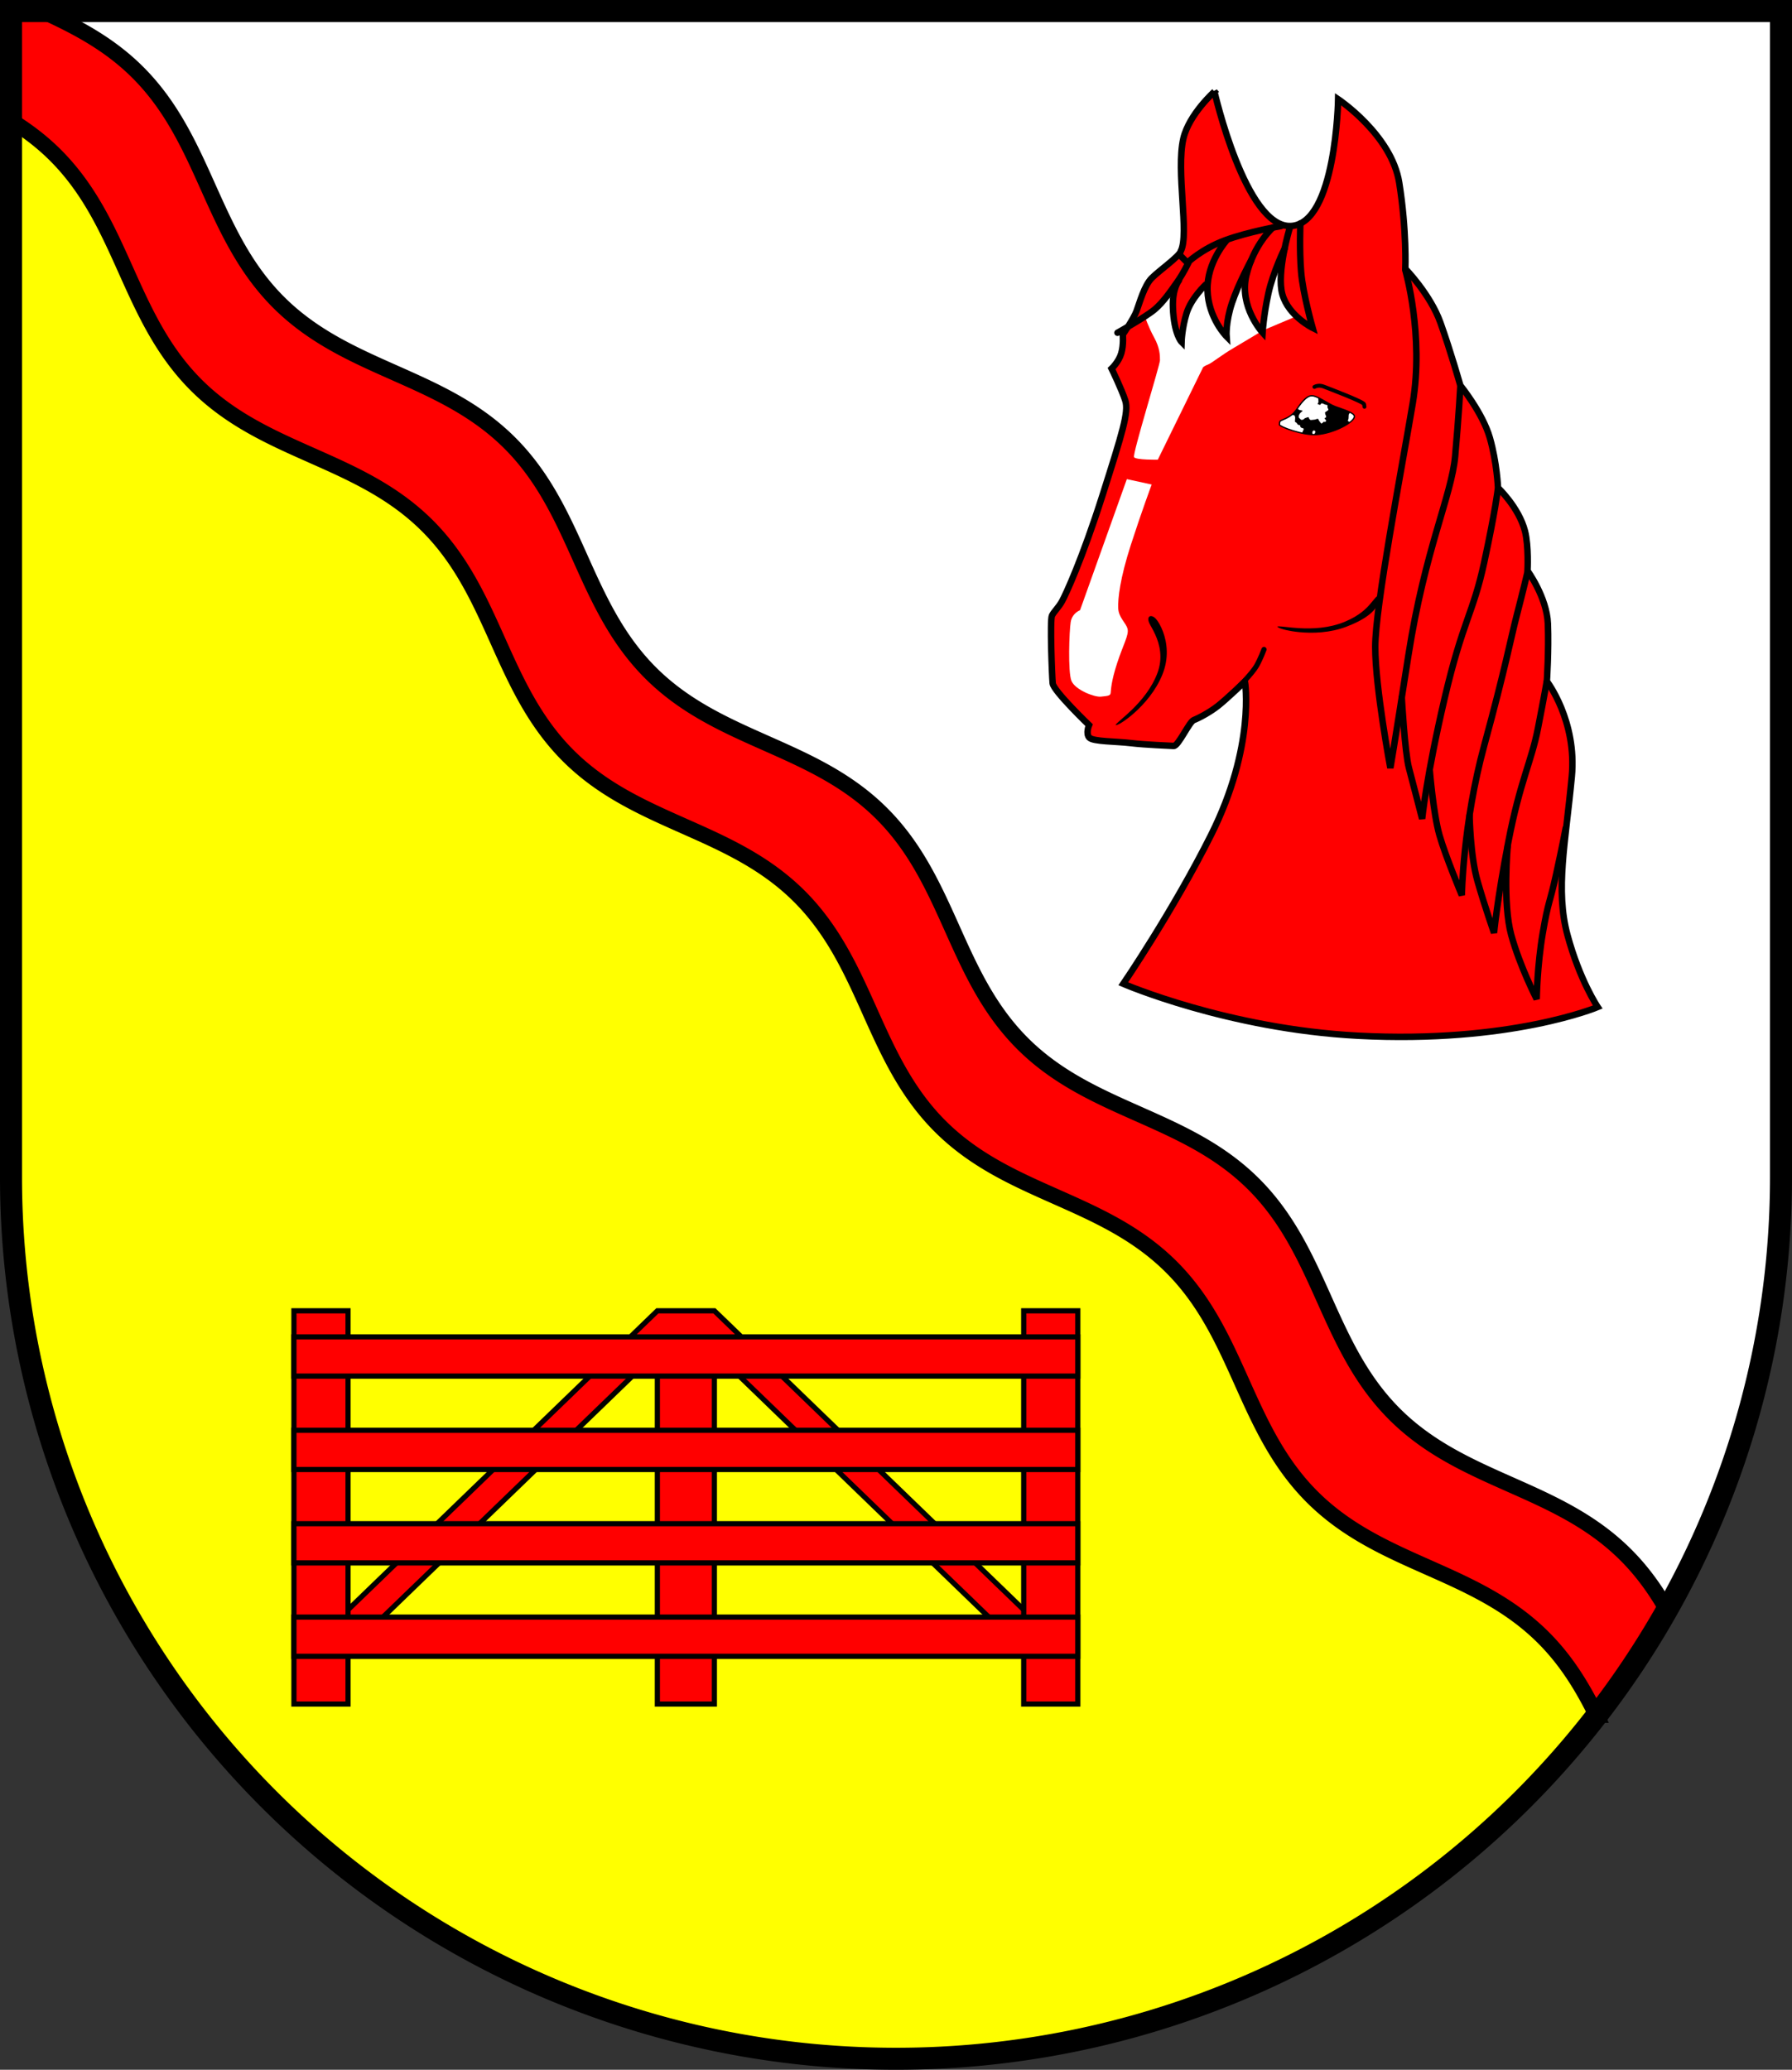 <?xml version="1.0" encoding="UTF-8" standalone="no"?>
<!-- Created with Inkscape (http://www.inkscape.org/) -->
<svg width="138.426mm" height="159.837mm" viewBox="0 0 138.426 159.837" version="1.1" id="svg3361" inkscape:version="1.2.2 (732a01da63, 2022-12-09)" sodipodi:docname="Wappen Havetoft2.svg" xmlns:inkscape="http://www.inkscape.org/namespaces/inkscape" xmlns:sodipodi="http://sodipodi.sourceforge.net/DTD/sodipodi-0.dtd" xmlns="http://www.w3.org/2000/svg" xmlns:svg="http://www.w3.org/2000/svg">
  <rect x="0" y="0" width="138.426" height="159.837" fill="#333333" stroke="none"/>
  <sodipodi:namedview id="namedview3363" pagecolor="#ffffff" bordercolor="#666666" borderopacity="1.0" inkscape:showpageshadow="2" inkscape:pageopacity="0.0" inkscape:pagecheckerboard="0" inkscape:deskcolor="#d1d1d1" inkscape:document-units="mm" showgrid="false" inkscape:zoom="0.88606524" inkscape:cx="262.39603" inkscape:cy="303.02509" inkscape:current-layer="layer1"/>
  <defs id="defs3358">
    <inkscape:path-effect effect="powerstroke" id="path-effect1360" is_visible="true" lpeversion="1" offset_points="0.242,0.3 | 1,0.2 | 1.69,0.12" not_jump="false" sort_points="true" interpolator_type="CentripetalCatmullRom" interpolator_beta="0.2" start_linecap_type="zerowidth" linejoin_type="round" miter_limit="4" scale_width="1" end_linecap_type="zerowidth"/>
    <inkscape:path-effect effect="powerstroke" id="path-effect1532" is_visible="true" lpeversion="1" offset_points="0.478,0.257 | 1,0.2 | 1.69,0.12" not_jump="false" sort_points="true" interpolator_type="CentripetalCatmullRom" interpolator_beta="0.2" start_linecap_type="zerowidth" linejoin_type="round" miter_limit="4" scale_width="1" end_linecap_type="zerowidth"/>
  </defs>
  <g inkscape:label="Ebene 1" inkscape:groupmode="layer" id="layer1" transform="translate(-533.596,-67.323)">
    <g id="g3307" transform="translate(498.972,5.564)">
      <path id="path2889" style="fill:#ffffff;stroke:none;stroke-width:1.7;stroke-linecap:round;stroke-dasharray:none" d="m 35.474,62.609 v 90.052 a 68.363,68.085 0 0 0 68.363,68.085 68.363,68.085 0 0 0 68.363,-68.085 68.363,68.085 0 0 0 0,-5.1e-4 V 62.609 Z"/>
      <path id="path3152" style="fill:#ffff00;stroke:none;stroke-width:1.7;stroke-linecap:round;stroke-dasharray:none" d="m 35.474,66.663 v 85.999 a 68.363,68.085 0 0 0 68.363,68.085 68.363,68.085 0 0 0 56.121,-29.279 z"/>
      <path id="path2829" style="fill:#ff0000;fill-opacity:1;stroke:#000000;stroke-width:1.2;stroke-dasharray:none" d="m 35.474,62.609 v 8.457 c 1.196,0.74 2.346,1.595 3.414,2.659 5.289,5.267 5.62,12.519 10.908,17.786 5.289,5.267 12.539,5.567 17.827,10.834 5.289,5.267 5.619,12.519 10.907,17.786 5.288,5.267 12.539,5.567 17.828,10.834 5.289,5.267 5.619,12.519 10.907,17.786 5.289,5.267 12.539,5.567 17.828,10.834 5.288,5.267 5.619,12.519 10.908,17.786 5.288,5.267 12.539,5.567 17.827,10.834 1.825,1.818 3.055,3.874 4.107,6.001 a 68.363,68.085 0 0 0 5.427,-8.171 c -0.852,-1.488 -1.857,-2.915 -3.168,-4.22 -5.288,-5.267 -12.539,-5.567 -17.828,-10.834 -5.289,-5.267 -5.619,-12.519 -10.907,-17.786 -5.288,-5.267 -12.539,-5.568 -17.828,-10.835 -5.288,-5.267 -5.619,-12.519 -10.908,-17.786 C 97.436,119.308 90.186,119.009 84.897,113.741 79.609,108.474 79.278,101.223 73.989,95.955 68.701,90.688 61.451,90.388 56.162,85.121 50.874,79.854 50.542,72.602 45.254,67.335 c -2.214,-2.206 -4.776,-3.533 -7.39,-4.726 z"/>
      <path id="path3218" style="fill:none;stroke:#000000;stroke-width:1.7;stroke-linecap:round;stroke-dasharray:none" d="m 35.474,62.609 v 90.052 a 68.363,68.085 0 0 0 68.363,68.085 68.363,68.085 0 0 0 68.363,-68.085 68.363,68.085 0 0 0 0,-5.1e-4 V 62.609 Z"/>
      <g id="g1559" transform="translate(-3.47,-7.858)">
        <path style="fill:#ff0000;stroke:#000000;stroke-width:0.5;stroke-linecap:round;stroke-dasharray:none" d="m 131.904,76.688 c 0,0 2.399,10.54 5.899,10.382 3.5,-0.157 3.657,-9.793 3.657,-9.793 0,0 4.129,2.753 4.719,6.45 0.59,3.697 0.472,6.646 0.472,6.646 0,0 1.927,1.966 2.714,4.169 0.787,2.202 1.534,4.837 1.534,4.837 0,0 1.73,2.124 2.281,4.051 0.551,1.927 0.629,3.854 0.629,3.854 0,0 1.612,1.514 2.084,3.343 0.298,1.156 0.197,3.068 0.197,3.068 0,0 1.494,2.045 1.573,4.09 0.079,2.045 -0.079,4.444 -0.079,4.444 0,0 2.335,3.037 1.926,7.359 -0.486,5.139 -1.279,8.732 -0.334,12.236 0.946,3.504 2.336,5.562 2.336,5.562 0,0 -6.741,2.835 -18.518,2.215 -10.078,-0.53 -18.13,-4.011 -18.13,-4.011 0,0 3.842,-5.625 6.782,-11.497 3.445,-6.881 2.614,-11.846 2.614,-11.846 0,0 -1.39,1.335 -2.058,1.863 -0.667,0.528 -1.529,0.973 -1.891,1.112 -0.362,0.139 -1.196,2.03 -1.557,2.002 -0.362,-0.028 -2.141,-0.083 -3.309,-0.222 -1.168,-0.139 -2.892,-0.111 -3.198,-0.417 -0.306,-0.306 -0.028,-0.973 -0.028,-0.973 0,0 -2.753,-2.642 -2.809,-3.226 -0.056,-0.584 -0.222,-4.894 -0.056,-5.228 0.167,-0.334 0.501,-0.612 0.779,-1.112 0.278,-0.501 1.557,-3.254 3.115,-8.148 1.557,-4.894 2.049,-6.472 1.774,-7.337 -0.275,-0.865 -1.062,-2.478 -1.062,-2.478 0,0 0.551,-0.511 0.747,-1.18 0.197,-0.669 0.118,-1.455 0.118,-1.455 0,0 0.826,-1.18 1.062,-1.809 0.236,-0.629 0.59,-1.966 1.18,-2.556 0.59,-0.59 2.163,-1.691 2.242,-2.084 0.669,-1.298 -0.393,-6.174 0.197,-8.691 0.438,-1.867 2.399,-3.618 2.399,-3.618 z" id="path1027" sodipodi:nodetypes="cscscscscscccsscscscssssscssssscscsscsc"/>
        <path style="fill:none;stroke:#000000;stroke-width:0.5;stroke-linecap:round;stroke-dasharray:none" d="m 129.269,89.352 0.551,0.551 c 0,0 1.101,-1.062 2.91,-1.73 1.809,-0.669 4.326,-1.101 4.326,-1.101" id="path1146"/>
        <path style="fill:#ffffff;stroke:none;stroke-width:0.1;stroke-linecap:round;stroke-dasharray:none" d="m 127.53,105.117 c 0,0 -1.696,0.028 -1.835,-0.195 -0.139,-0.222 2.002,-7.119 2.002,-7.481 0,-0.362 0,-0.945 -0.445,-1.752 -0.445,-0.806 -0.723,-1.641 -0.723,-1.641 l 1.39,-1.085 0.89,-1.029 -0.028,1.307 v 1.39 l 0.556,1.196 0.278,-1.891 0.862,-1.418 0.862,-0.862 0.167,1.78 0.723,1.446 0.64,0.89 0.25,-2.225 0.584,-1.669 0.473,-0.751 0.083,1.585 0.612,1.669 0.806,1.14 0.306,-2.614 0.362,-1.78 0.612,-1.168 0.056,1.947 1.14,2.169 -2.503,1.057 c 0,0 -1.224,0.751 -2.225,1.335 -1.001,0.584 -1.696,1.168 -1.974,1.279 -0.278,0.111 -0.417,0.222 -0.417,0.222 z" id="path1175"/>
        <path style="fill:none;stroke:#000000;stroke-width:0.5;stroke-linecap:round;stroke-dasharray:none" d="m 129.894,89.905 c 0,0 -0.362,0.779 -0.834,1.446 -0.473,0.667 -1.085,1.585 -1.78,2.169 -0.695,0.584 -2.864,1.794 -2.864,1.794" id="path1148" sodipodi:nodetypes="cssc"/>
        <path style="fill:none;stroke:#000000;stroke-width:0.5;stroke-linecap:round;stroke-dasharray:none" d="m 138.543,86.874 c 0,0 -0.083,2.03 0.056,3.726 0.139,1.696 0.89,4.338 0.89,4.338 0,0 -1.863,-0.918 -2.336,-2.586 -0.473,-1.669 0.556,-5.089 0.556,-5.089" id="path1150"/>
        <path style="fill:none;stroke:#000000;stroke-width:0.5;stroke-linecap:round;stroke-dasharray:none" d="m 136.429,87.18 c 0,0 -1.474,1.279 -2.058,3.699 -0.584,2.419 1.251,4.422 1.251,4.422 0,0 0.083,-1.335 0.445,-3.003 0.362,-1.669 1.274,-3.519 1.274,-3.519" id="path1152" sodipodi:nodetypes="cscsc"/>
        <path style="fill:none;stroke:#000000;stroke-width:0.5;stroke-linecap:round;stroke-dasharray:none" d="m 132.87,88.153 c 0,0 -1.557,1.696 -1.502,3.865 0.056,2.169 1.474,3.587 1.474,3.587 0,0 -0.083,-1.085 0.417,-2.586 0.501,-1.502 1.472,-3.277 1.472,-3.277" id="path1154" sodipodi:nodetypes="cscsc"/>
        <path style="fill:none;stroke:#000000;stroke-width:0.5;stroke-linecap:round;stroke-dasharray:none" d="m 129.164,91.275 c 0,0 -0.522,0.603 -0.466,2.079 0.079,2.085 0.667,2.67 0.667,2.67 0,0 0.028,-1.057 0.389,-2.225 0.362,-1.168 1.474,-2.197 1.474,-2.197" id="path1156" sodipodi:nodetypes="cscsc"/>
        <path style="fill:#ffffff;stroke:none;stroke-width:0.1;stroke-linecap:round;stroke-dasharray:none" d="m 125.139,106.618 -3.615,10.122 c 0,0 -0.612,0.222 -0.723,0.918 -0.111,0.695 -0.222,3.838 0.056,4.533 0.278,0.695 1.78,1.279 2.28,1.224 0.501,-0.056 0.723,-0.056 0.751,-0.278 0.028,-0.222 0.028,-0.862 0.501,-2.308 0.473,-1.446 0.918,-2.169 0.806,-2.642 -0.111,-0.473 -0.695,-0.862 -0.723,-1.613 -0.028,-0.751 0.139,-2.28 0.973,-4.867 0.834,-2.586 1.613,-4.672 1.613,-4.672 z" id="path1173"/>
        <path style="fill:#000000;fill-rule:nonzero;stroke:none;stroke-width:0.4;stroke-linecap:round;stroke-dasharray:none" d="m 126.87,117.235 c -0.045,0.041 -0.136,0.188 8.5e-4,0.495 0.003,0.007 0.006,0.014 0.01,0.021 0.088,0.188 0.272,0.473 0.461,0.892 0.159,0.354 0.312,0.792 0.367,1.296 0.058,0.523 0.006,1.072 -0.199,1.629 -0.215,0.583 -0.527,1.124 -0.887,1.616 -0.363,0.495 -0.757,0.916 -1.095,1.245 -0.288,0.28 -0.554,0.511 -0.73,0.664 -0.459,0.4 -0.541,0.49 -0.523,0.519 v 0 c 0.007,0.012 0.155,0.023 0.67,-0.33 0.202,-0.139 0.478,-0.35 0.791,-0.63 0.361,-0.324 0.778,-0.748 1.169,-1.257 0.387,-0.504 0.73,-1.067 0.979,-1.683 0.244,-0.603 0.352,-1.206 0.339,-1.805 -0.012,-0.575 -0.135,-1.089 -0.289,-1.504 -0.181,-0.487 -0.398,-0.827 -0.549,-0.993 -0.006,-0.007 -0.012,-0.013 -0.018,-0.019 -0.268,-0.28 -0.46,-0.186 -0.495,-0.155 z" id="path1356" sodipodi:nodetypes="csc" inkscape:path-effect="#path-effect1360" inkscape:original-d="m 126.86997,117.23477 c 0,0 1.76973,1.96637 0.82587,4.40466 -0.94385,2.4383 -3.42148,3.97206 -3.42148,3.97206"/>
        <path style="fill:none;stroke:#000000;stroke-width:0.4;stroke-linecap:round;stroke-dasharray:none" d="m 133.815,122.636 c 0,0 1.029,-1.057 1.335,-1.585 0.306,-0.528 0.584,-1.279 0.584,-1.279" id="path1358"/>
        <g id="g1430">
          <path style="color:#000000;fill:#000000;stroke-width:0.1;stroke-linecap:round;-inkscape-stroke:none" d="m 136.926,102.406 c 0.02,-0.236 -0.003,-0.261 0.208,-0.352 0.292,-0.125 0.747,-0.295 1.081,-0.767 0.334,-0.472 0.72,-1.048 1.152,-1.107 0.433,-0.059 1.286,0.615 1.856,0.832 0.57,0.216 1.514,0.472 1.494,0.767 -4e-5,0.433 -1.573,1.298 -2.91,1.396 -1.079,0.079 -2.895,-0.617 -2.882,-0.769 z" id="path1394"/>
          <path style="fill:#ffffff;stroke:none;stroke-width:0.1;stroke-linecap:round;stroke-dasharray:none" d="m 138.341,101.161 c 0.007,0.056 0.111,0.104 0.139,0.118 0.028,0.014 0.229,0.028 0.229,0.07 0,0.042 -0.153,0.097 -0.236,0.25 -0.083,0.153 -0.056,0.202 -0.056,0.243 0,0.042 0.118,0.118 0.16,0.174 0.042,0.056 0.195,2e-5 0.195,2e-5 l 0.111,-0.097 c 0,0 0.299,-0.125 0.299,-0.076 0,0.049 0.09,0.209 0.167,0.209 0.076,0 0.341,-0.035 0.341,-0.035 0,0 0.243,-0.111 0.25,-0.014 0.007,0.097 0.188,0.271 0.209,0.313 0.021,0.042 0.16,-0.076 0.16,-0.104 0,-0.028 0.174,-0.014 0.174,-0.014 0,0 0.09,-0.139 0.042,-0.139 -0.049,0 -0.118,-0.16 -0.118,-0.16 0,0 0.118,-0.021 0.118,-0.056 0,-0.035 0.014,-0.132 -0.028,-0.167 -0.042,-0.035 -0.049,-0.216 -0.049,-0.216 0,0 0.264,-0.167 0.264,-0.195 0,-0.028 -0.056,-0.146 -0.076,-0.181 -0.021,-0.035 0.056,-0.202 -0.07,-0.202 -0.125,0 -0.278,-0.118 -0.362,-0.118 -0.083,0 -0.087,0.111 -0.136,0.118 -0.049,0.007 -0.202,-0.073 -0.202,-0.073 l 0.076,-0.125 -0.017,-0.323 -0.174,-0.097 -0.25,-0.056 c 0,0 -0.236,-0.01 -0.341,0.066 -0.104,0.076 -0.229,0.17 -0.32,0.261 -0.09,0.09 -0.202,0.202 -0.264,0.299 -0.063,0.097 -0.063,0.122 -0.132,0.17 -0.07,0.049 -0.104,0.156 -0.104,0.156 z" id="path1384" sodipodi:nodetypes="csssssccsscccscscsscssssscccccsscscc"/>
          <path style="fill:#ffffff;stroke:none;stroke-width:0.1;stroke-linecap:round;stroke-dasharray:none" d="m 137.862,101.681 c 0,0 0.172,-0.025 0.211,0.015 0.039,0.039 0.069,0.088 0.069,0.202 0,0.113 -0.038,0.281 10e-4,0.305 0.039,0.025 0.131,0.073 0.136,0.108 0.005,0.034 0.079,0.118 0.133,0.123 0.054,0.005 0.113,-0.01 0.118,0.069 0.005,0.079 0.025,0.098 0.074,0.138 0.049,0.039 0.192,0.034 0.192,0.098 0,0.064 -0.039,0.147 -0.064,0.177 -0.025,0.029 -0.044,0.172 -0.093,0.152 -0.049,-0.02 -0.713,-0.192 -0.713,-0.192 l -0.56,-0.211 -0.241,-0.128 -0.187,-0.113 v -0.231 c 0,0 0.084,-0.098 0.103,-0.098 0.02,0 0.359,-0.157 0.359,-0.157 l 0.29,-0.138 z" id="path1386" sodipodi:nodetypes="csssccccssccccccsccc"/>
          <path style="fill:#ffffff;stroke:none;stroke-width:0.1;stroke-linecap:round;stroke-dasharray:none" d="m 142.387,101.491 c -0.031,0.021 -0.094,0.08 -0.108,0.163 -0.014,0.083 0,0.209 -0.014,0.285 -0.014,0.076 -0.056,0.146 -0.056,0.167 0,0.021 0.139,0.115 0.139,0.115 0,0 0.184,-0.174 0.205,-0.181 0.021,-0.007 0.156,-0.16 0.153,-0.184 -0.003,-0.024 -0.017,-0.167 -0.017,-0.167 l -0.139,-0.125 z" id="path1388"/>
          <path style="fill:#ffffff;stroke:none;stroke-width:0.1;stroke-linecap:round;stroke-dasharray:none" d="m 139.492,103.175 c 0,-0.01 -0.034,-0.125 -0.029,-0.187 0.005,-0.061 0.096,-0.133 0.12,-0.133 0.025,0 0.125,0.049 0.12,0.098 -0.005,0.049 -0.02,0.093 -0.042,0.123 -0.022,0.029 -0.054,0.096 -0.054,0.096 z" id="path1390"/>
          <path style="color:#000000;fill:#000000;stroke-linecap:round;-inkscape-stroke:none" d="m 139.361,100.131 c -0.236,0.032 -0.447,0.2 -0.643,0.414 -0.196,0.214 -0.376,0.477 -0.543,0.713 -0.325,0.459 -0.766,0.625 -1.061,0.75 -0.054,0.023 -0.094,0.042 -0.127,0.065 -0.033,0.022 -0.059,0.05 -0.074,0.082 -0.032,0.064 -0.027,0.132 -0.037,0.248 -0.003,0.035 0.014,0.054 0.031,0.072 0.017,0.018 0.039,0.035 0.066,0.053 0.054,0.036 0.131,0.076 0.225,0.119 0.188,0.087 0.449,0.187 0.744,0.279 0.591,0.184 1.317,0.339 1.869,0.299 0.678,-0.05 1.409,-0.293 1.975,-0.578 0.283,-0.143 0.524,-0.296 0.697,-0.443 0.172,-0.147 0.282,-0.284 0.283,-0.422 0.005,-0.1 -0.065,-0.183 -0.164,-0.256 -0.1,-0.073 -0.236,-0.14 -0.391,-0.205 -0.308,-0.129 -0.688,-0.248 -0.971,-0.355 -0.277,-0.105 -0.632,-0.326 -0.973,-0.516 -0.34,-0.189 -0.662,-0.352 -0.908,-0.318 z m 0.014,0.1 c 0.187,-0.025 0.509,0.119 0.846,0.307 0.337,0.187 0.693,0.41 0.986,0.521 0.288,0.109 0.666,0.227 0.967,0.354 0.151,0.063 0.282,0.129 0.371,0.193 0.089,0.065 0.128,0.123 0.125,0.17 l -0.002,0.002 v 0.002 c -1e-5,0.078 -0.084,0.208 -0.248,0.348 -0.164,0.14 -0.4,0.292 -0.678,0.432 -0.555,0.28 -1.278,0.518 -1.938,0.566 -0.527,0.039 -1.248,-0.113 -1.832,-0.295 -0.292,-0.091 -0.55,-0.189 -0.732,-0.273 -0.091,-0.042 -0.164,-0.08 -0.211,-0.111 -0.023,-0.015 -0.04,-0.03 -0.049,-0.039 -0.009,-0.009 -0.003,-0.012 -0.004,0.004 0.01,-0.12 0.012,-0.183 0.027,-0.213 0.007,-0.015 0.016,-0.026 0.039,-0.041 0.023,-0.015 0.06,-0.035 0.111,-0.057 0.29,-0.124 0.758,-0.298 1.102,-0.783 0.167,-0.236 0.348,-0.497 0.537,-0.703 0.189,-0.207 0.385,-0.356 0.582,-0.383 z" id="path1396"/>
        </g>
        <path style="fill:none;stroke:#000000;stroke-width:0.3;stroke-linecap:round;stroke-dasharray:none" d="m 139.627,99.499 c 0,0 0.306,-0.195 0.723,-0.028 0.417,0.167 3.087,1.168 3.115,1.363 0.028,0.195 0.028,0.195 0.028,0.195" id="path1457"/>
        <path style="fill:none;stroke:#000000;stroke-width:0.5;stroke-linecap:round;stroke-dasharray:none" d="m 146.649,90.475 c 0,0 1.46,5.019 0.57,10.303 -0.89,5.284 -2.892,15.684 -2.892,18.799 0,3.115 1.168,9.344 1.168,9.344 0,0 0.278,-1.557 1.39,-8.676 1.282,-8.202 3.337,-12.347 3.615,-15.406 0.278,-3.059 0.403,-5.423 0.403,-5.423" id="path1487" sodipodi:nodetypes="csscssc"/>
        <path style="fill:none;stroke:#000000;stroke-width:0.5;stroke-linecap:round;stroke-dasharray:none" d="m 146.376,123.488 c 0,0 0.236,4.247 0.551,5.427 0.315,1.18 1.023,3.933 1.023,3.933 0,0 0.315,-3.225 1.73,-9.281 1.416,-6.056 2.202,-6.528 3.068,-10.54 0.865,-4.011 1.043,-5.591 1.043,-5.591" id="path1489" sodipodi:nodetypes="cscssc"/>
        <path style="fill:none;stroke:#000000;stroke-width:0.5;stroke-linecap:round;stroke-dasharray:none" d="m 148.539,129.112 c 0,0 0.275,3.343 0.747,4.995 0.472,1.652 1.73,4.641 1.73,4.641 0,0 0.079,-5.506 1.73,-11.562 1.652,-6.056 2.045,-8.259 2.517,-10.068 0.472,-1.809 0.806,-3.235 0.806,-3.235" id="path1491" sodipodi:nodetypes="csccsc"/>
        <path style="fill:none;stroke:#000000;stroke-width:0.5;stroke-linecap:round;stroke-dasharray:none" d="m 151.613,132.592 c 0,0 0.056,3.115 0.612,5.061 0.556,1.947 1.279,4.004 1.279,4.004 0,0 0.222,-2.447 1.112,-7.063 0.89,-4.616 1.78,-6.174 2.28,-8.732 0.501,-2.558 0.674,-3.595 0.674,-3.595" id="path1493" sodipodi:nodetypes="cscssc"/>
        <path style="fill:none;stroke:#000000;stroke-width:0.5;stroke-linecap:round;stroke-dasharray:none" d="m 154.556,134.952 c 0,0 -0.393,4.424 0.275,6.863 0.669,2.438 1.966,4.955 1.966,4.955 0,0 0.039,-2.596 0.472,-5.113 0.433,-2.517 0.511,-2.163 1.023,-4.483 0.511,-2.32 0.747,-3.598 0.747,-3.598" id="path1495" sodipodi:nodetypes="cscssc"/>
        <path style="fill:#000000;fill-rule:nonzero;stroke:none;stroke-width:0.4;stroke-linecap:round;stroke-dasharray:none" d="m 144.502,115.662 c -0.035,-0.002 -0.082,0.021 -0.196,0.154 -0.079,0.091 -0.188,0.225 -0.308,0.369 -0.013,0.015 -0.026,0.031 -0.039,0.047 -0.149,0.176 -0.358,0.41 -0.678,0.658 -0.305,0.238 -0.734,0.507 -1.346,0.758 -0.549,0.226 -1.151,0.369 -1.79,0.441 -0.606,0.069 -1.178,0.066 -1.658,0.04 -0.404,-0.022 -0.757,-0.061 -0.983,-0.086 -0.606,-0.067 -0.727,-0.066 -0.736,-0.033 -0.004,0.013 0.088,0.13 0.697,0.269 0.234,0.053 0.577,0.115 0.999,0.155 0.491,0.047 1.084,0.066 1.716,0.009 0.667,-0.06 1.306,-0.197 1.9,-0.422 0.644,-0.243 1.127,-0.492 1.486,-0.729 0.381,-0.252 0.643,-0.504 0.808,-0.745 0.015,-0.021 0.028,-0.042 0.041,-0.063 0.128,-0.207 0.183,-0.412 0.186,-0.566 0.004,-0.217 -0.081,-0.254 -0.101,-0.255 z" id="path1528" sodipodi:nodetypes="csc" inkscape:path-effect="#path-effect1532" inkscape:original-d="m 144.50196,115.6617 c 0,0 -0.0606,1.21456 -2.49325,2.17275 -2.4327,0.95821 -5.23956,0.17552 -5.23956,0.17552"/>
      </g>
      <g id="g1942" transform="translate(-223.748,131.066)">
        <path id="path1713" style="fill:#ff0000;stroke:#000000;stroke-width:0.4;stroke-linecap:round;stroke-dasharray:none" d="m 309.151,31.92 -26.271,25.382 h 3.285 L 309.151,35.093 v 27.194 h 2.202 2.202 V 35.093 l 22.986,22.209 h 3.285 L 313.556,31.92 h -2.202 z"/>
        <rect style="fill:#ff0000;stroke:#000000;stroke-width:0.4;stroke-linecap:round;stroke-dasharray:none" id="rect1867" width="4.18" height="30.367" x="281.077" y="31.92"/>
        <rect style="fill:#ff0000;stroke:#000000;stroke-width:0.4;stroke-linecap:round;stroke-dasharray:none" id="rect1869" width="4.18" height="30.367" x="-341.63" y="31.92" inkscape:transform-center-x="-28.186315" inkscape:transform-center-y="19.034428" transform="scale(-1,1)"/>
        <rect style="fill:#ff0000;stroke:#000000;stroke-width:0.4;stroke-linecap:round;stroke-dasharray:none" id="rect1911" width="60.552" height="3.028" x="281.077" y="55.572"/>
        <rect style="fill:#ff0000;stroke:#000000;stroke-width:0.4;stroke-linecap:round;stroke-dasharray:none" id="rect1913" width="60.552" height="3.028" x="281.077" y="33.934"/>
        <rect style="fill:#ff0000;stroke:#000000;stroke-width:0.4;stroke-linecap:round;stroke-dasharray:none" id="rect1915" width="60.552" height="3.028" x="281.077" y="41.146"/>
        <rect style="fill:#ff0000;stroke:#000000;stroke-width:0.4;stroke-linecap:round;stroke-dasharray:none" id="rect1917" width="60.552" height="3.028" x="281.077" y="48.359"/>
      </g>
    </g>
  </g>
</svg>